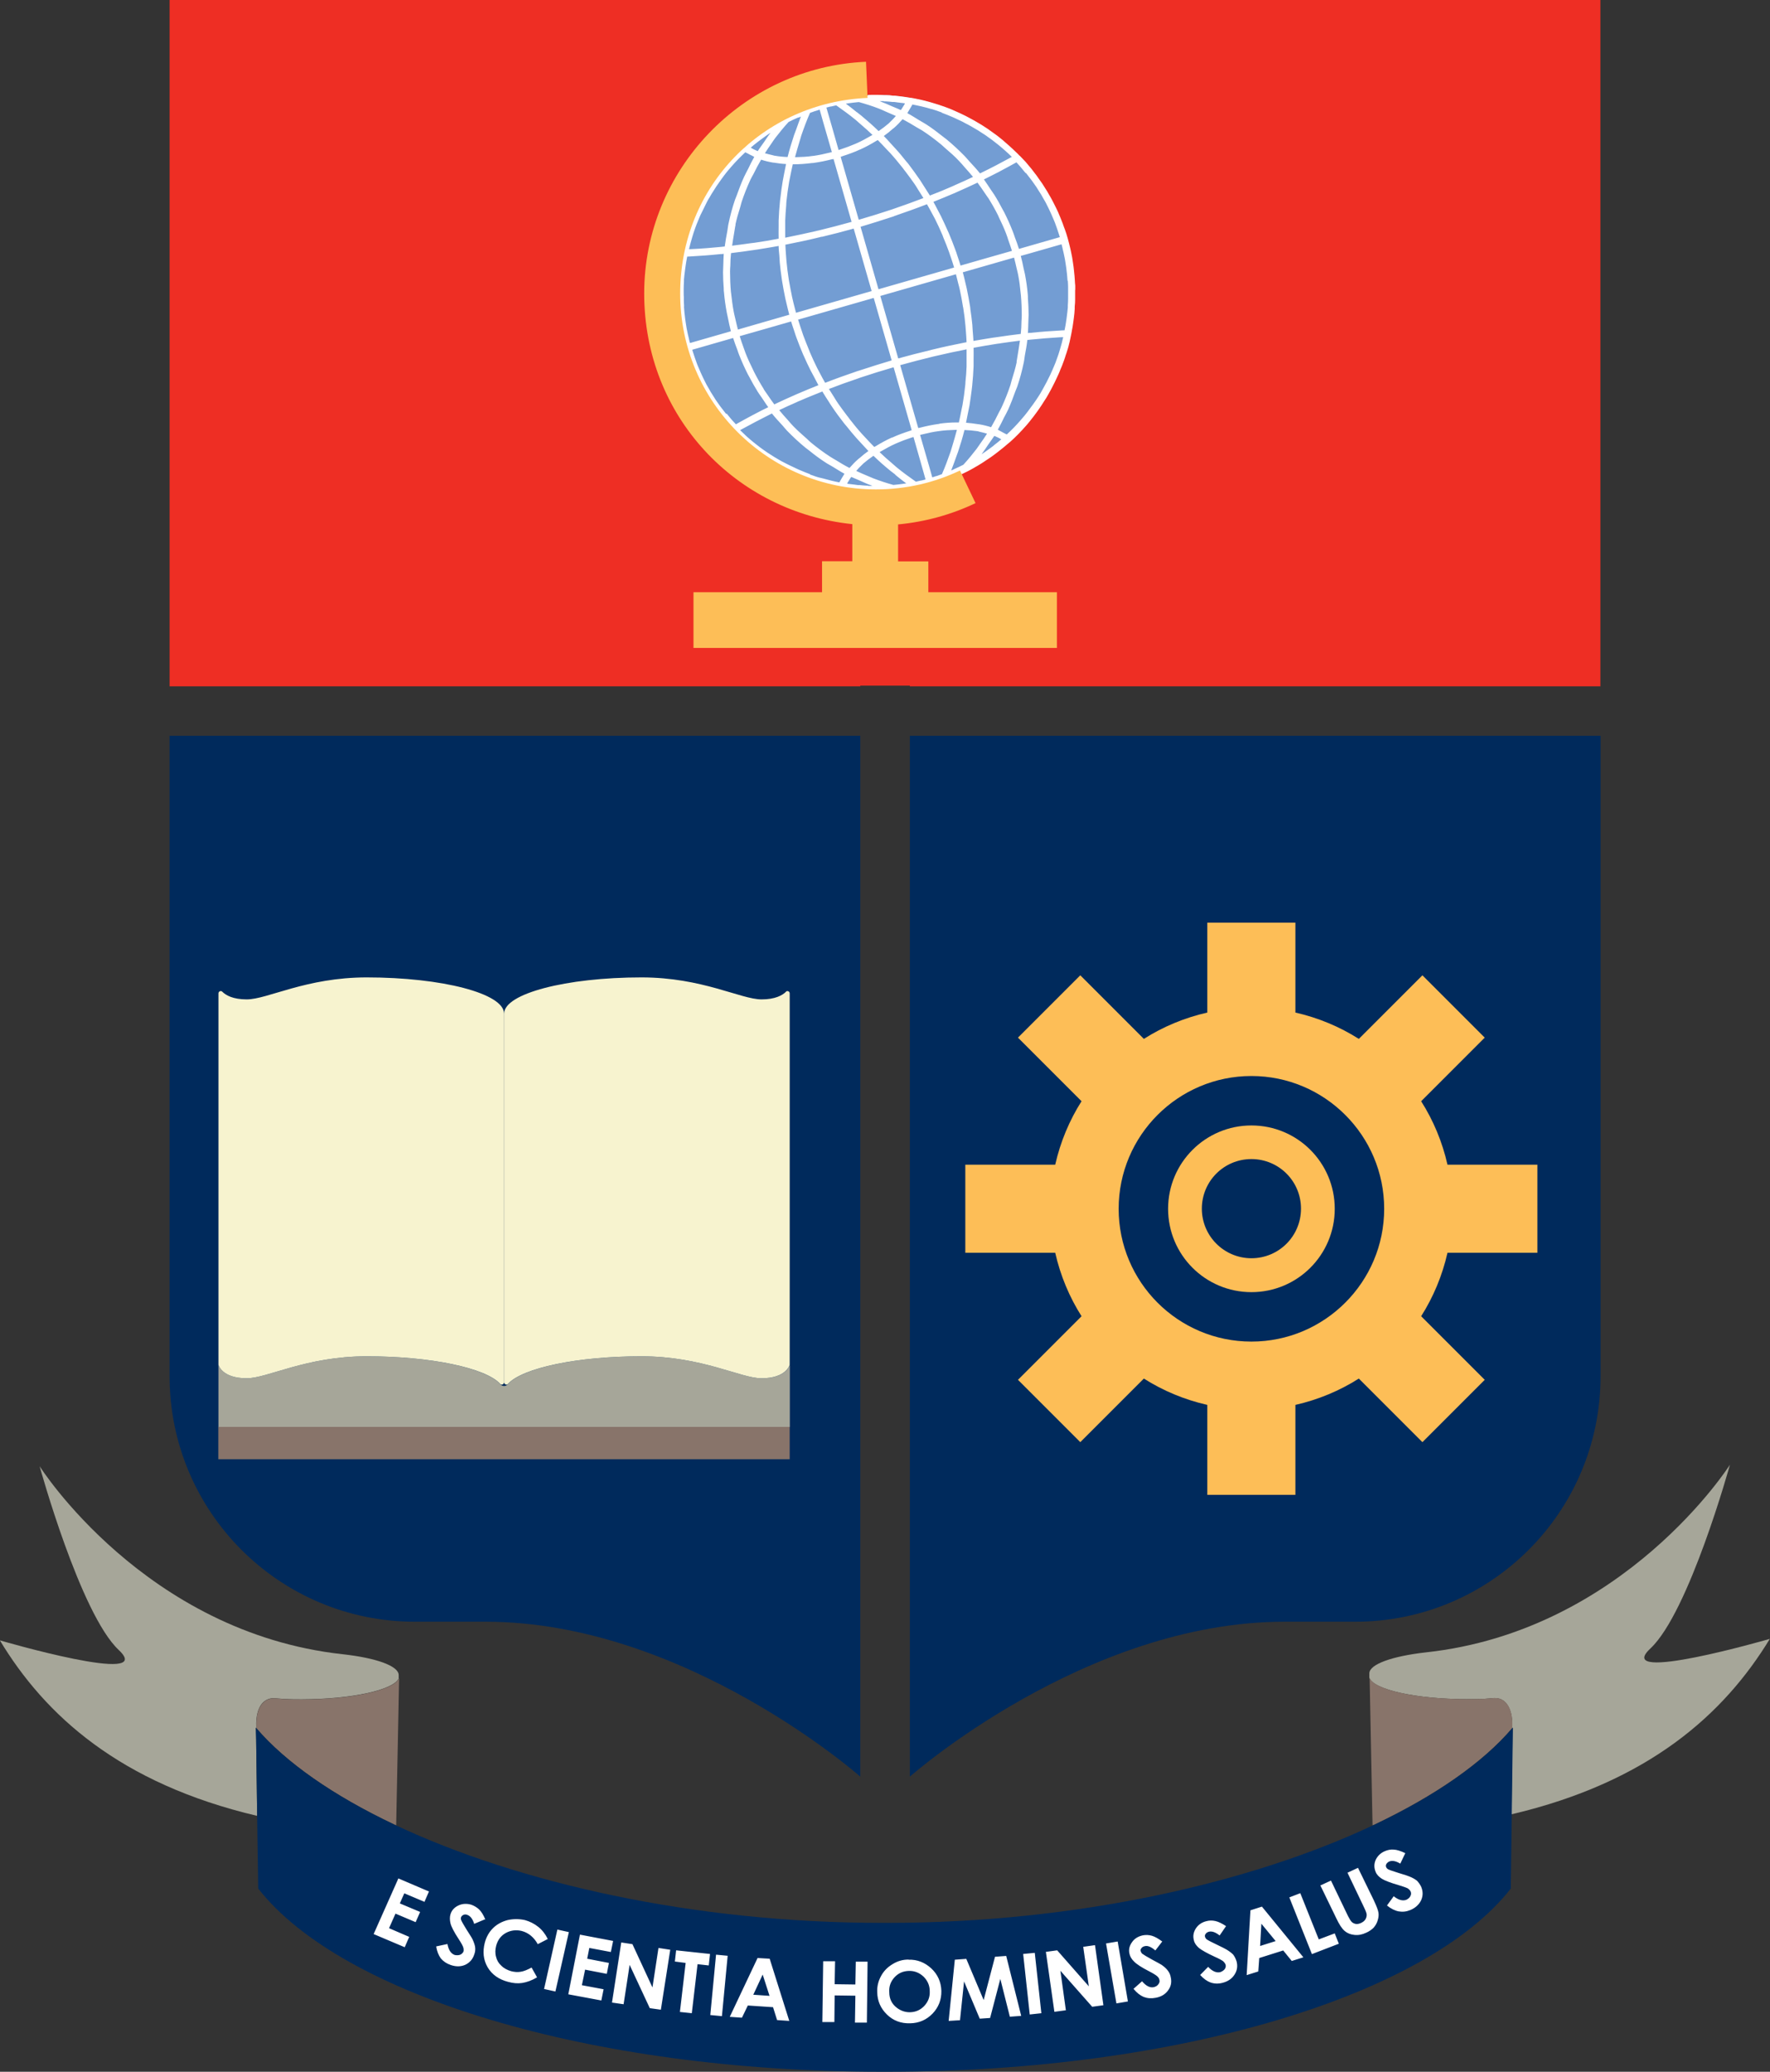 <?xml version="1.0" encoding="UTF-8"?><svg id="b" xmlns="http://www.w3.org/2000/svg" viewBox="0 0 126.39 147.91"><rect x="0" y="0" width="126.39" height="147.91" fill="#333333" stroke="none"/><defs><style>.d{fill:#a6a699;}.e{fill:#fff;}.f{fill:#ee2e24;}.g{fill:#fdbe57;}.h{fill:#002a5c;}.i{fill:#88746a;}.j{fill:#739dd3;}.k{fill:#f7f3cf;}</style></defs><g id="c"><polygon class="f" points="67.88 0 64.97 0 61.43 0 55.99 0 12.11 0 12.11 49 61.43 49 61.43 48.95 64.97 48.95 64.97 49 114.28 49 114.28 0 67.88 0"/><circle class="j" cx="62.55" cy="20.95" r="14.17"/><path class="h" d="M61.43,52.53H12.11v45.73c0,9.67,7.84,17.52,17.52,17.52h5.06c14.23,0,26.74,11.06,26.74,11.06V52.53Z"/><path class="h" d="M64.97,52.53h49.32v45.73c0,9.67-7.84,17.52-17.52,17.52h-5.06c-14.23,0-26.74,11.06-26.74,11.06V52.53Z"/><path class="g" d="M89.36,80.35c-3.28,0-5.95,2.66-5.95,5.95s2.66,5.95,5.95,5.95,5.95-2.66,5.95-5.95-2.66-5.95-5.95-5.95ZM89.36,89.83c-1.95,0-3.54-1.58-3.54-3.54s1.58-3.54,3.54-3.54,3.54,1.58,3.54,3.54-1.58,3.54-3.54,3.54Z"/><path class="g" d="M109.78,89.44v-6.29h-6.42c-.37-1.63-1.01-3.16-1.88-4.53l4.54-4.54-4.45-4.45-4.54,4.54c-1.37-.87-2.9-1.51-4.53-1.88v-6.42h-6.29v6.42c-1.63.37-3.16,1.01-4.53,1.88l-4.54-4.54-4.45,4.45,4.54,4.54c-.87,1.37-1.51,2.9-1.88,4.53h-6.42v6.29h6.42c.37,1.63,1.01,3.16,1.88,4.53l-4.54,4.54,4.45,4.45,4.54-4.54c1.37.87,2.9,1.51,4.53,1.88v6.42h6.29v-6.42c1.63-.37,3.16-1.01,4.53-1.88l4.54,4.54,4.45-4.45-4.54-4.54c.87-1.37,1.51-2.9,1.88-4.53h6.42ZM89.36,95.78c-5.24,0-9.48-4.25-9.48-9.48s4.25-9.48,9.48-9.48,9.48,4.25,9.48,9.48-4.25,9.48-9.48,9.48Z"/><path class="d" d="M54.37,98.4c-1.48,0-4.23-1.57-8.57-1.57-4.64,0-8.56.86-9.56,2.01-.13.15-.36.15-.49,0-1-1.15-4.92-2.01-9.56-2.01-4.34,0-7.09,1.57-8.57,1.57-1.8,0-2.02-.97-2.02-.97v4.45h40.8v-4.45s-.22.97-2.02.97Z"/><path class="k" d="M56.13,70.8c-.26.26-.78.55-1.75.55-1.48,0-4.23-1.57-8.57-1.57-5.39,0-9.81,1.16-9.81,2.58v26.33c0,.14.18.22.27.11,1.04-1.13,4.93-1.97,9.53-1.97,4.34,0,7.09,1.57,8.57,1.57,1.8,0,2.02-.97,2.02-.97v-26.51c0-.14-.17-.22-.27-.12Z"/><path class="k" d="M26.19,69.78c-4.34,0-7.09,1.57-8.57,1.57-.98,0-1.49-.29-1.75-.55-.1-.1-.27-.02-.27.12v26.51s.22.97,2.02.97c1.48,0,4.23-1.57,8.57-1.57,4.6,0,8.49.84,9.53,1.97.1.11.27.03.27-.11v-26.33c0-1.43-4.42-2.58-9.81-2.58Z"/><rect class="i" x="15.59" y="101.87" width="40.8" height="2.31"/><path class="e" d="M76.78,20.67v-.27c-.02-.13-.02-.27-.03-.4l-.02-.28c-.01-.13-.03-.27-.04-.4l-.03-.27c-.02-.14-.04-.27-.06-.41l-.04-.26c-.03-.15-.06-.3-.09-.45l-.05-.22c-.05-.22-.11-.45-.17-.67-.06-.22-.13-.44-.21-.66l-.08-.21c-.05-.15-.1-.29-.16-.43l-.1-.25c-.05-.13-.11-.26-.16-.38l-.12-.25c-.06-.12-.12-.24-.18-.36l-.13-.25c-.06-.12-.13-.23-.21-.37l-.12-.21c-.07-.12-.14-.23-.22-.35l-.14-.22c-.09-.13-.18-.26-.27-.38l-.11-.16c-.13-.17-.26-.34-.39-.51l-.16-.19c-.09-.1-.17-.21-.26-.31l-.2-.21s0,0,0,0l-.21-.22s-.01,0-.02,0c0,0,0-.02-.01-.02,0,0,0,0,0,0,0,0,0,0,0,0,0,0,0,0,0,0-.07-.08-.15-.15-.22-.22-.08-.08-.16-.16-.24-.23-.08-.07-.16-.15-.24-.22l-.24-.21c-.08-.07-.17-.15-.25-.22-.08-.06-.16-.13-.26-.21-.08-.06-.16-.13-.25-.19l-.28-.2c-.08-.06-.17-.12-.25-.18h0l-.09-.06c-.26-.18-.53-.34-.81-.5l-.14-.08c-.12-.07-.25-.13-.37-.2l-.19-.1c-.12-.06-.25-.12-.37-.18l-.2-.09c-.13-.06-.25-.11-.38-.17l-.19-.08c-.13-.05-.27-.1-.4-.15l-.18-.06c-.14-.05-.29-.1-.43-.14l-.13-.04c-.42-.13-.85-.24-1.27-.32-.13-.03-.26-.05-.38-.07h0s0,0,0,0c-.03,0-.06,0-.09-.01-.16-.03-.33-.05-.54-.08-.17-.02-.34-.04-.51-.06h-.13c-.16-.03-.33-.04-.49-.04h-.15c-.16-.01-.32-.02-.49-.02h-.15c-.17,0-.33,0-.5.01v.05s-.07-.04-.12-.04h0c-.18,0-.36.02-.54.04,0,0,0,0,0,0h-.09s0,0,0,0c0,0,0,0,0,0-.12.01-.23.02-.35.04-.12.01-.24.03-.35.05,0,0,0,0,0,0,0,0-.01,0-.02,0-.26.04-.53.09-.79.14-.17.03-.34.07-.51.11-.19.05-.38.09-.57.15,0,0,0,0,0,0-.19.05-.38.11-.57.18-.17.06-.34.12-.5.18,0,0,0,0,0,0,0,0,0,0,0,0-.26.1-.51.2-.78.32-.25.11-.5.23-.74.35,0,0,0,0,0,0-.14.07-.28.15-.43.23l-.15.08c-.13.07-.26.15-.38.23l-.18.11c-.12.08-.24.16-.36.24l-.18.12c-.12.08-.23.17-.35.25l-.17.13c-.11.09-.23.18-.34.27l-.14.12s0,0,0,0c-.08.07-.17.14-.25.22-.03.02-.06.05-.08.07h0s0,0,0,0c0,0,0,0,0,0,0,0-.06.05-.06.06-.38.35-.76.73-1.11,1.13l-.13.15c-.09.1-.17.21-.28.35l-.12.15c-.08.1-.15.21-.23.31l-.15.21c-.07.1-.14.21-.21.31l-.14.22c-.07.1-.13.21-.2.31l-.18.3c-.05.08-.1.17-.14.25l-.13.25c-.1.19-.19.38-.28.57l-.04.08c-.04.07-.07.15-.1.23l-.15.37c-.03.08-.06.15-.09.23-.03.08-.06.17-.11.3-.04.1-.07.21-.11.31-.03.1-.06.2-.1.3-.03.11-.07.21-.1.32l-.08.3c-.03.11-.06.22-.08.34-.02.1-.05.19-.07.33,0,0,0,0,0,0-.02.09-.03.17-.06.31,0,0,0,0,0,0,0,0,0,0,0,0l-.05.28c-.02.14-.04.27-.06.41l-.03.24c-.03.21-.05.43-.06.64v.16c-.02.17-.03.33-.03.5v.25c0,.14,0,.28,0,.42v.27c.02.13.02.27.03.4l.02.28c.01.13.03.27.04.4l.03.27c.02.14.04.27.06.41l.04.26c.03.15.06.3.09.45l.05.22c.05.22.11.45.17.67s.13.44.21.66l.08.21c.05.15.1.29.16.43l.1.25c.05.13.11.26.16.38l.12.25c.06.12.12.24.18.36l.13.25c.06.12.13.23.21.37l.12.21c.07.12.14.23.22.35l.14.22c.09.13.18.26.27.38l.11.16c.13.17.26.34.39.51l.16.19c.09.1.17.21.26.31l.2.22s.02.02.03.04c0,0,0,0,0,0,.05.05.09.1.14.15l.03.03h0s0,0,0,0c0,0,0,0,0,0,0,0,0,0,0,0h0s0,0,0,0c0,0,0,.01.01.02t0,0s0,0,0,0h0s0,0,0,0h0s0,0,0,0h0s0,0,0,0h0s0,0,0,0h0s0,0,0,0h0s0,0,0,0c0,0,0,0,0,0,0,0,0,0,0,0l.22.22c.08.08.16.15.24.23.08.07.16.15.24.22.08.07.16.14.24.21.08.07.17.15.26.22.08.06.16.13.23.19.09.07.18.14.28.21l.28.21c.08.06.16.12.24.17,0,0,.09.06.09.06.26.18.53.34.81.5l.14.08c.11.06.23.12.34.18h0l.08.04.15.08c.12.06.25.12.42.2l.15.07c.13.06.26.11.38.17l.19.08c.13.05.27.1.4.15l.18.06c.14.05.29.1.43.14l.13.04s0,0,0,0c0,0,0,0,0,0,.47.14.95.26,1.41.35.08.01.15.03.23.04,0,0,0,0,0,0,.02,0,.04,0,.06,0,.17.03.34.06.56.09.17.02.34.04.52.06h.12c.16.03.33.04.49.04h.15c.16.01.32.02.49.02h.15c.17,0,.33,0,.5-.01h.12s0,0,0,0c.18,0,.36-.02.54-.03,0,0,0,0,0,0,0,0,.08,0,.09-.01,0,0,0,0,0,0,0,0,.02,0,.02,0,.23-.02.46-.05.69-.08,0,0,0,0,0,0,0,0,.01,0,.02,0,.26-.04.53-.08.79-.14,0,0,0,0,0,0,.17-.03.34-.07.51-.11.19-.05.38-.09.57-.15,0,0,0,0,0,0,.19-.06.38-.12.57-.18.17-.06.34-.12.5-.18.26-.1.51-.2.79-.32.25-.11.5-.23.74-.35,0,0,0,0,0,0,.14-.07.29-.15.48-.26l.1-.06c.13-.07.26-.15.42-.25l.14-.09c.12-.08.24-.16.36-.24l.18-.12c.12-.08.23-.17.34-.25l.17-.13c.11-.09.23-.18.34-.27l.17-.14s.1-.08.15-.13c.06-.05.11-.09.17-.14,0,0,0,0,0,0,0,0,0,0,0,0,0,0,.06-.05.06-.05.39-.35.76-.73,1.11-1.13l.13-.15c.09-.1.17-.21.28-.35l.12-.15c.08-.1.16-.21.23-.31l.15-.21c.07-.1.14-.21.21-.31l.14-.22c.07-.1.13-.21.2-.31l.15-.26c.06-.1.11-.19.16-.29l.13-.25c.1-.19.19-.37.28-.57l.14-.3c.03-.07.06-.14.09-.21l.04-.11c.04-.09.08-.19.12-.28.03-.09.06-.17.12-.32.04-.1.07-.2.1-.29.03-.1.06-.2.1-.3.03-.11.07-.21.1-.32.03-.1.06-.2.08-.3.03-.11.06-.22.08-.34l.07-.33s0,0,0,0h0s0,0,0,0l.06-.31s0-.02,0-.02l.05-.26c.02-.14.04-.27.06-.41l.03-.23c.03-.21.05-.43.06-.64v-.16c.02-.17.03-.33.03-.5v-.25c0-.14,0-.28,0-.42ZM76.25,20.03c0,.13.02.26.02.44v.21c0,.13,0,.27,0,.4v.24c0,.16-.01.32-.02.48v.15c-.02.21-.04.41-.07.62l-.03.23c-.02.13-.04.26-.06.4l-.07.36v.02c-.07,0-.13.01-.2.01-.72.04-1.45.09-2.2.17-.07,0-.14,0-.22.02.02-.26.02-.52.03-.78,0-.17.02-.35.02-.52,0-.4-.02-.79-.05-1.19,0-.09,0-.18-.01-.27-.04-.48-.11-.96-.2-1.44-.03-.15-.07-.29-.1-.43-.06-.3-.12-.59-.2-.88l.5-.14,2.41-.69c.04.13.07.27.1.41l.05.21c.03.14.06.29.09.43l.04.25c.02.13.04.27.06.4l.03.26c.02.13.03.26.04.39l.02.27ZM72.6,25.85c-.09.43-.22.85-.35,1.27-.04.12-.06.25-.1.37-.18.54-.39,1.07-.63,1.59-.06.13-.13.25-.2.38-.17.35-.35.7-.55,1.04-.27-.09-.56-.16-.86-.21-.03,0-.06,0-.1-.01-.27-.04-.54-.08-.83-.1.05-.23.09-.46.14-.7.03-.18.08-.36.11-.54.06-.35.1-.71.15-1.06.01-.11.03-.23.04-.34.05-.47.08-.93.1-1.4,0-.15,0-.29,0-.44,0-.29.01-.58,0-.87.57-.11,1.14-.2,1.7-.29.09-.01.19-.02.28-.04.45-.07.89-.12,1.33-.18-.04.3-.09.6-.14.9-.04.2-.06.41-.1.61ZM67.07,30.27s-.05,0-.07,0c-.43.06-.86.15-1.29.26-.05.01-.09.02-.14.03l-.47-1.63-.82-2.86c.79-.22,1.59-.43,2.38-.62.07-.02.15-.03.22-.05.71-.17,1.43-.32,2.14-.46,0,.25,0,.49,0,.74,0,.16,0,.32,0,.48-.01.37-.04.74-.08,1.1,0,.09-.01.19-.02.28-.05.46-.11.92-.19,1.37-.02.11-.05.22-.07.33-.06.31-.12.61-.19.92h-.02s-.09,0-.14,0c-.41,0-.83.03-1.25.09ZM63.7,31.23s-.01,0-.02.01c-.4.18-.78.39-1.14.61-.03.02-.07.04-.11.06-.21-.21-.41-.42-.61-.64-.09-.1-.18-.19-.27-.29-.31-.34-.6-.7-.88-1.06-.06-.08-.12-.17-.19-.25-.21-.28-.43-.57-.63-.86-.1-.14-.19-.29-.28-.44-.13-.2-.25-.4-.38-.6.67-.26,1.36-.51,2.05-.74.07-.03.14-.05.22-.08.78-.26,1.56-.5,2.35-.73l1.29,4.49s-.08.03-.13.05c-.43.14-.86.29-1.26.48ZM63.93,33.9c.26.21.52.42.78.61-.07.01-.14.02-.21.03-.23.03-.46.06-.69.08,0,0,0,0,0,0h0s0,0,0,0c0,0-.01,0-.02,0-.48-.13-.96-.29-1.43-.47-.15-.06-.3-.13-.45-.19-.26-.11-.52-.22-.77-.34.12-.14.25-.28.39-.41.04-.04.08-.08.12-.12.22-.19.46-.37.72-.55.39.38.8.74,1.22,1.08.11.09.22.17.34.26ZM59.27,32.6c-.48-.31-.93-.65-1.37-1.01-.1-.08-.19-.18-.29-.27-.33-.29-.66-.58-.96-.89-.15-.15-.28-.31-.41-.46-.2-.22-.41-.45-.6-.69.4-.19.81-.38,1.23-.56.08-.04.16-.08.25-.11.52-.23,1.06-.44,1.6-.66.15.26.32.51.48.76.07.11.14.23.22.34.26.39.54.77.83,1.14.06.08.13.16.2.24.23.29.46.57.71.85.11.13.23.24.34.37.17.18.34.37.51.55-.23.16-.44.33-.64.51-.03.02-.06.04-.09.07-.23.2-.43.41-.62.63-.34-.17-.66-.37-.99-.57-.13-.08-.27-.15-.4-.24ZM54.54,27.78c-.25-.4-.49-.82-.7-1.24-.03-.06-.06-.13-.09-.19-.18-.36-.35-.73-.5-1.11-.06-.15-.11-.31-.17-.47-.09-.25-.18-.51-.26-.77l1.86-.53,1.81-.52c.07.24.16.49.24.73.04.13.08.26.13.39.15.41.31.82.48,1.22.02.04.04.08.06.13.16.36.32.71.5,1.06.07.13.14.26.21.39.11.21.22.42.33.63-.47.18-.92.38-1.38.57-.07.03-.14.06-.21.09-.53.23-1.05.47-1.56.71-.18-.24-.35-.49-.52-.74-.08-.12-.17-.23-.24-.35ZM52.51,16.05c.09-.42.21-.83.34-1.24.04-.13.07-.27.11-.4.18-.54.39-1.07.63-1.59.06-.13.14-.26.21-.39.17-.35.35-.69.55-1.03.27.09.56.16.86.21.03,0,.07,0,.1.01.26.04.54.08.82.09-.05.23-.09.47-.14.7-.03.18-.07.36-.1.53-.06.36-.11.72-.15,1.08-.01.1-.03.21-.04.31-.05.47-.08.94-.1,1.41,0,.14,0,.27,0,.41,0,.3-.01.59,0,.89-.57.11-1.14.21-1.71.29-.09.01-.17.02-.26.03-.45.07-.9.12-1.35.18.04-.3.09-.6.14-.89.04-.21.06-.42.11-.62ZM57.99,11.64s.08,0,.12-.01c.43-.06.87-.15,1.3-.26.04,0,.08-.01.11-.02l1.29,4.49c-.79.22-1.59.43-2.38.62-.06.01-.12.02-.17.04-.73.17-1.46.32-2.19.47,0-.24,0-.48,0-.73,0-.17,0-.33,0-.5.01-.35.04-.7.07-1.06,0-.11.01-.22.02-.33.05-.46.11-.91.19-1.37.02-.12.05-.23.07-.35.06-.3.12-.6.19-.9h.02c.44,0,.89-.03,1.34-.09ZM61.41,10.68s.01,0,.02-.01c.4-.18.78-.39,1.14-.61.03-.02.07-.04.11-.06.21.21.42.43.62.65.09.09.18.18.27.28.31.34.6.7.89,1.06.06.08.12.17.19.25.21.28.43.57.63.86.1.14.19.29.28.44.13.2.25.4.38.6-.68.26-1.37.51-2.07.75-.07.02-.13.05-.2.07-.78.26-1.56.5-2.35.73l-1.29-4.49s.09-.04.13-.05c.43-.14.86-.29,1.26-.48ZM61.18,8.01c-.26-.21-.52-.42-.78-.61.07-.01.14-.02.21-.03.23-.03.46-.06.69-.08,0,0,0,0,0,0h.04c.47.13.94.28,1.41.46.16.06.31.13.46.2.25.11.51.22.76.33-.12.14-.25.28-.39.41-.04.04-.08.08-.12.12-.22.19-.46.37-.72.55-.39-.38-.8-.74-1.22-1.09-.11-.09-.22-.17-.33-.26ZM65.84,9.31c.48.31.93.65,1.37,1.01.1.08.19.18.3.27.33.28.66.57.96.89.15.15.28.31.42.47.2.22.4.45.59.68-.4.19-.81.38-1.23.56-.08.04-.16.07-.24.11-.52.23-1.06.45-1.61.66-.16-.26-.33-.52-.49-.77-.07-.11-.14-.22-.21-.33-.27-.39-.54-.77-.83-1.15-.05-.07-.11-.13-.17-.2-.24-.3-.48-.6-.74-.88-.11-.12-.22-.24-.33-.36-.17-.19-.34-.38-.52-.56.24-.17.45-.34.65-.52.02-.02.05-.04.07-.05.23-.2.44-.42.62-.63.34.18.67.37.99.57.13.08.27.15.4.23ZM70.56,14.12c.25.4.49.82.7,1.24.03.06.05.12.08.18.18.37.35.74.5,1.13.06.15.11.31.16.47.09.25.18.51.26.77l-1.86.53-1.81.52c-.07-.25-.16-.49-.24-.74-.04-.13-.08-.26-.13-.38-.15-.41-.31-.82-.48-1.22-.02-.05-.04-.09-.06-.13-.16-.36-.32-.71-.49-1.06-.06-.13-.14-.25-.2-.38-.11-.21-.22-.43-.34-.64.48-.19.96-.39,1.43-.59.05-.02.11-.04.16-.07.53-.23,1.05-.47,1.56-.71.18.24.35.49.52.74.08.12.16.23.24.35ZM71.02,24.09c-.5.08-1,.16-1.51.25-.01-.23-.03-.45-.05-.68-.01-.16-.02-.32-.03-.48-.04-.37-.08-.74-.14-1.11,0-.06-.01-.13-.02-.19-.07-.43-.15-.86-.24-1.29-.03-.13-.06-.25-.09-.38-.06-.26-.12-.52-.19-.77l.18-.05,3.48-1c.07.26.13.53.19.79.04.16.08.32.11.48.08.41.13.83.17,1.25,0,.06.02.11.02.17.04.47.06.95.06,1.43,0,.14-.01.29-.02.43,0,.3-.02.6-.05.9-.56.07-1.13.14-1.7.23-.06,0-.12.02-.18.03ZM66.39,25.01c-.75.18-1.5.37-2.25.58l-1.28-4.46,5.4-1.55c.06.23.12.46.17.68.04.15.08.29.11.44.08.37.15.74.21,1.12,0,.05.02.1.03.15.07.43.12.85.16,1.28.01.13.02.25.03.38.02.27.04.53.05.8-.81.16-1.63.33-2.44.53-.06.01-.12.03-.18.05ZM61.27,26.48c-.79.27-1.58.55-2.35.85-.13-.22-.25-.45-.37-.68-.06-.12-.13-.24-.19-.36-.19-.38-.37-.77-.54-1.17-.02-.05-.04-.11-.06-.16-.14-.34-.28-.69-.41-1.04-.05-.14-.09-.28-.14-.42-.08-.23-.15-.45-.22-.68l5.4-1.55,1.28,4.46c-.74.22-1.47.45-2.2.69-.06.02-.13.04-.19.06ZM52.69,23.52c-.07-.26-.13-.53-.19-.79-.04-.16-.08-.33-.11-.49-.08-.42-.13-.84-.18-1.27,0-.05-.02-.1-.02-.15-.04-.47-.06-.95-.06-1.43,0-.14.01-.28.02-.42,0-.3.02-.6.05-.9.56-.07,1.13-.14,1.7-.23.07-.01.14-.02.21-.03.49-.08.99-.16,1.49-.25,0,.23.03.45.05.68.01.16.02.32.03.49.03.36.08.72.13,1.08.01.07.02.15.03.22.07.43.15.86.24,1.29.03.13.06.26.09.38.06.26.12.51.19.77l-1.91.55-1.76.51ZM58.68,16.91c.76-.18,1.53-.38,2.28-.59l1.28,4.46-5.4,1.55c-.06-.23-.12-.46-.18-.7-.03-.14-.07-.28-.1-.43-.08-.38-.15-.77-.22-1.15,0-.04-.02-.08-.02-.12-.07-.43-.12-.85-.16-1.28-.01-.13-.02-.25-.03-.38-.02-.27-.04-.53-.05-.8.81-.16,1.63-.33,2.44-.53.05-.01.09-.03.14-.04ZM63.84,15.43c.79-.27,1.58-.55,2.35-.85.13.22.25.45.37.67.06.12.13.24.2.37.19.38.37.77.54,1.17.02.04.03.09.05.14.15.35.29.71.42,1.07.05.14.09.28.14.41.08.23.15.46.22.69l-5.4,1.55-1.28-4.46c.74-.22,1.47-.45,2.2-.69.06-.02.13-.04.19-.06ZM73.26,12.35c.13.16.25.32.38.49l.11.15c.09.12.17.24.26.37l.13.21c.07.11.14.22.21.33l.13.23c.06.11.13.22.19.33l.12.24c.06.11.11.23.17.35l.11.24c.05.12.11.25.16.37l.1.24c.05.14.1.28.15.42l.07.21c.04.13.09.26.13.4l-2.92.84c-.09-.29-.19-.57-.3-.85-.05-.14-.09-.28-.15-.42-.18-.46-.38-.9-.6-1.34-.03-.06-.06-.11-.09-.16-.2-.38-.4-.75-.63-1.11-.09-.14-.19-.27-.28-.41-.15-.22-.29-.45-.45-.67.33-.16.65-.33.97-.49.06-.03.13-.06.19-.1.4-.21.78-.42,1.16-.63h0s.25.28.25.28c.09.1.17.2.25.3l.15.18ZM67.25,8.05c.13.05.26.1.39.15l.19.08c.12.05.25.1.37.16l.19.09c.12.06.24.11.36.17l.18.1c.12.06.24.12.36.19l.14.08c.27.15.53.31.78.48h0l.08.05c.08.05.16.11.24.17l.27.19c.08.06.16.12.27.21l.23.18c.08.07.16.14.25.21l.23.2c.08.07.15.14.23.21.08.07.15.15.23.22,0,0,0,0,.01.01-.07.04-.15.08-.22.12-.6.33-1.23.66-1.87.97-.06.03-.12.06-.18.09-.24-.3-.51-.59-.77-.87-.11-.12-.21-.25-.32-.36-.41-.42-.84-.82-1.3-1.2-.08-.07-.18-.13-.26-.2-.38-.3-.76-.59-1.16-.85-.18-.12-.36-.21-.54-.32-.28-.17-.55-.35-.84-.5.03-.04.04-.08.07-.12.08-.13.15-.25.22-.37.02-.04.05-.08.07-.13.46.09.92.19,1.37.33.01,0,.02,0,.03,0h0s0,0,0,0c0,0,0,0,0,0l.12.04c.14.04.28.09.41.14l.17.06ZM63.11,7.24h.15c.16.01.31.02.47.04h.13c.16.03.33.04.54.07.07,0,.14.02.22.03-.01.03-.03.06-.04.08-.05.09-.1.17-.16.26-.03.05-.06.1-.1.14-.22-.11-.45-.19-.67-.29-.25-.11-.49-.22-.74-.31-.03-.01-.06-.03-.09-.04.1,0,.2,0,.3,0ZM59.32,7.61c.13-.03.26-.06.39-.09.47.33.94.67,1.39,1.04.11.09.21.19.32.28.3.26.6.52.88.79-.03.02-.07.04-.1.06-.33.19-.67.38-1.03.54-.02,0-.05.02-.07.03-.35.15-.72.29-1.09.41-.04.01-.09.03-.13.04l-.43-1.51-.44-1.52c.1-.03.21-.05.31-.08ZM58.22,7.93c.1-.03.2-.07.31-.1l.24.85.63,2.18s-.09.02-.13.03c-.39.1-.78.18-1.18.24-.01,0-.02,0-.03,0-.4.06-.79.08-1.18.09-.04,0-.07,0-.11,0,.1-.37.21-.75.32-1.11.05-.14.08-.29.13-.44.19-.55.39-1.09.62-1.61.13-.05.26-.09.39-.14ZM57.01,8.4c.06-.03.12-.05.18-.08-.12.31-.23.62-.34.93-.05.13-.1.26-.15.4-.17.52-.33,1.04-.46,1.56-.31-.01-.62-.04-.9-.09-.06,0-.11-.03-.17-.04-.19-.04-.37-.09-.55-.14.16-.25.32-.49.49-.73.08-.12.16-.24.25-.36.3-.39.61-.77.95-1.14.22-.11.44-.22.7-.33ZM54.15,10.1l.16-.12c.11-.08.22-.16.33-.24l.17-.12c.07-.05.14-.09.21-.14-.02.02-.03.05-.05.07-.15.19-.27.39-.41.59-.15.22-.31.42-.45.65-.06-.02-.11-.05-.16-.07-.09-.04-.18-.08-.26-.13-.03-.02-.05-.03-.08-.05.02-.02.05-.04.07-.06,0,0,0,0,0,0,0,0,.05-.04.05-.04l.09-.08c.11-.09.22-.17.33-.26ZM49.27,17.5l.08-.29c.03-.1.06-.21.09-.31.03-.1.06-.19.09-.29.03-.1.07-.2.12-.35.03-.08.06-.16.09-.24l.24-.58c.03-.07.06-.14.1-.21l.04-.08c.09-.18.18-.37.27-.55l.12-.24c.04-.08.09-.16.14-.24l.17-.29c.06-.1.13-.2.21-.33l.12-.19c.07-.1.14-.2.21-.3l.14-.2c.07-.1.15-.2.22-.3l.14-.18c.08-.1.16-.2.25-.3l.12-.14c.31-.36.65-.7.99-1.02.04.03.1.05.14.07.12.07.24.13.37.19.04.02.08.05.13.07-.16.28-.3.57-.44.86-.1.19-.2.38-.29.57-.2.43-.36.87-.52,1.31-.04.11-.09.22-.13.33-.19.56-.34,1.13-.46,1.7-.04.17-.05.34-.08.5-.07.37-.14.75-.19,1.13-.07,0-.13.01-.2.02-.72.07-1.42.13-2.1.16-.08,0-.16.01-.25.01,0,0,0,0,0,0,.03-.11.05-.22.08-.32ZM48.85,21.88c0-.13-.02-.26-.02-.39v-.26c-.01-.13-.01-.27-.01-.4v-.24c0-.16.01-.32.02-.49v-.15c.02-.21.04-.41.07-.62l.03-.23c.02-.13.04-.26.06-.4l.05-.27s.01-.07.02-.11c.06,0,.13-.01.19-.01.71-.04,1.45-.09,2.2-.17.08,0,.15,0,.22-.02-.02.26-.02.51-.03.77,0,.18-.02.36-.02.54,0,.39.02.77.05,1.16,0,.1,0,.2.02.3.04.48.11.96.2,1.44.03.14.06.28.09.42.06.3.12.6.2.9l-2.92.84c-.04-.13-.07-.27-.1-.41l-.05-.21c-.03-.14-.06-.29-.09-.43l-.04-.25c-.02-.13-.04-.27-.06-.4l-.03-.26c-.02-.13-.03-.26-.04-.39l-.02-.27ZM51.85,29.55c-.13-.16-.25-.32-.38-.49l-.11-.15c-.09-.12-.17-.24-.26-.37l-.13-.21c-.07-.11-.14-.22-.21-.33l-.13-.23c-.06-.11-.13-.22-.19-.33l-.12-.24c-.06-.11-.11-.23-.17-.35l-.11-.24c-.05-.12-.11-.25-.16-.37l-.1-.24c-.05-.14-.1-.28-.15-.42l-.07-.21c-.04-.13-.09-.26-.13-.4l2.92-.84c.09.29.19.56.3.84.05.14.09.29.15.42.18.45.38.9.6,1.33.03.07.08.13.11.2.19.36.39.72.61,1.07.09.14.19.28.29.42.15.22.29.45.45.66-.32.15-.63.31-.93.47-.08.04-.16.08-.23.12-.39.21-.78.42-1.15.63l-.03-.03-.23-.25c-.09-.1-.17-.2-.25-.3l-.15-.18ZM57.86,33.86c-.13-.05-.26-.1-.39-.15l-.19-.08c-.12-.05-.25-.1-.37-.16l-.19-.09c-.12-.06-.24-.11-.36-.17l-.14-.07s-.08-.04-.08-.04c-.11-.06-.22-.11-.33-.17l-.14-.08c-.26-.15-.53-.31-.78-.48h0l-.08-.05c-.08-.05-.15-.11-.23-.16l-.28-.2c-.09-.07-.18-.14-.27-.21-.08-.06-.15-.12-.23-.18-.08-.07-.16-.14-.25-.21-.08-.07-.15-.13-.23-.2l-.47-.45c.07-.04.15-.08.22-.12.6-.33,1.23-.66,1.87-.98.06-.03.12-.06.18-.09.24.3.5.58.76.86.11.12.21.26.33.38.41.42.84.82,1.29,1.19.1.08.2.15.3.23.36.29.73.57,1.12.82.17.12.36.21.54.32.28.17.55.35.84.5-.03.04-.04.08-.07.12-.08.12-.15.25-.22.37-.02.04-.05.08-.07.13-.38-.07-.77-.17-1.16-.28-.1-.03-.19-.04-.3-.07l-.07-.02c-.14-.04-.28-.09-.44-.15l-.15-.05ZM62,34.67h-.15c-.16-.01-.31-.02-.47-.04h-.13c-.16-.03-.33-.04-.54-.07-.07,0-.14-.02-.22-.03.01-.03.03-.06.04-.08.05-.09.1-.17.16-.26.03-.05.06-.1.1-.14.21.1.44.18.65.28.25.11.5.23.76.32.03.01.06.03.09.04-.1,0-.2,0-.3,0ZM65.79,34.3c-.13.03-.26.06-.39.09-.47-.33-.94-.67-1.39-1.04-.11-.09-.22-.2-.33-.29-.3-.25-.59-.51-.87-.78.03-.02.07-.04.1-.06.33-.19.67-.38,1.03-.54.02,0,.04-.02.06-.03.35-.15.72-.29,1.09-.41.05-.01.09-.03.14-.04l.72,2.53.14.5c-.1.03-.21.05-.31.08ZM66.88,33.98c-.1.03-.2.07-.31.1l-.24-.85-.63-2.18s.09-.02.13-.03c.4-.1.8-.19,1.2-.24,0,0,0,0,0,0,.41-.06.81-.08,1.2-.09.03,0,.07,0,.1,0-.1.38-.21.75-.32,1.12-.05.14-.08.29-.13.43-.19.55-.39,1.09-.62,1.61-.13.05-.26.09-.38.14ZM68.1,33.51c-.06.03-.12.05-.18.08.12-.3.23-.61.34-.92.05-.14.1-.27.15-.41.17-.51.33-1.04.46-1.56.31.01.62.04.9.08.06,0,.11.03.16.04.19.04.37.09.55.14-.16.25-.32.49-.49.72-.09.12-.16.24-.25.36-.3.39-.61.77-.95,1.14-.22.11-.44.22-.7.33ZM70.96,31.81l-.16.12c-.11.08-.22.16-.33.24l-.17.12c-.07.05-.14.09-.21.14.02-.02.03-.05.05-.07.15-.2.28-.4.42-.61.15-.21.3-.42.44-.63.06.02.11.05.16.07.09.04.18.08.26.13.03.02.05.03.08.05-.01.01-.02.02-.04.03,0,0-.02.01-.03.02,0,0,0,0,0,0,0,0,0,0,0,0,0,0,0,0,0,0l-.14.12c-.11.09-.22.17-.33.26ZM75.84,24.41c-.03.1-.05.19-.08.29-.03.1-.06.21-.09.31-.03.1-.06.19-.09.29-.03.09-.07.19-.12.34-.03.08-.06.17-.09.25-.04.09-.07.18-.12.29l-.04.09c-.03.06-.05.13-.08.19l-.13.29c-.09.18-.18.37-.27.54l-.13.24c-.05.09-.1.18-.17.31l-.13.23c-.06.1-.13.2-.19.3l-.14.21c-.07.1-.14.2-.21.3l-.15.2c-.07.1-.15.2-.22.3l-.14.18c-.08.1-.16.2-.25.3l-.12.14c-.31.36-.64.7-.99,1.02-.04-.03-.1-.05-.14-.07-.12-.07-.24-.13-.37-.2-.04-.02-.08-.05-.13-.07.16-.28.3-.57.44-.86.1-.19.21-.38.3-.58.19-.42.35-.85.51-1.29.04-.12.1-.23.14-.35.19-.56.34-1.13.46-1.7.04-.17.05-.34.08-.51.07-.37.14-.75.18-1.12.07,0,.13-.01.2-.02.71-.07,1.42-.13,2.11-.17.08,0,.16-.01.25-.01h0c-.03.11-.05.22-.08.33Z"/><path class="g" d="M66.29,42.29v-2.21h-2.16v-2.64c1.92-.18,3.79-.69,5.53-1.52l-1.11-2.33c-1.82.87-3.85,1.35-6,1.35-7.72,0-13.98-6.26-13.98-13.98s5.94-13.65,13.38-13.97l-.11-2.58c-8.81.38-15.84,7.73-15.84,16.54s6.56,15.61,14.86,16.47v2.65h-2.16v2.21h-9.18v3.98h25.95v-3.98h-9.18Z"/><path class="d" d="M126.39,117s-11.31,3.28-8.54.69c2.77-2.59,5.68-13.12,5.68-13.12,0,0-7.53,11.87-21.73,13.4h0c-2.37.27-4.02.84-4.02,1.5v.31c.3.84,3.28,1.52,6.92,1.53.42,0,.84-.01,1.24-.02l.75-.06c.17,0,.33.02.48.08.6.27.87,1.07.8,2.08.02-.01.03-.03.04-.05l-.08,6.02v.17c9.84-2.31,15.2-7.19,18.45-12.53Z"/><path class="i" d="M107.98,123.39c.07-1.02-.2-1.81-.8-2.08-.15-.06-.31-.09-.48-.08l-.75.06c-.4,0-.82.02-1.24.02-3.64-.01-6.62-.68-6.91-1.53l.21,10.54s.08-.04.12-.05c4.36-2.07,7.75-4.43,9.85-6.89Z"/><path class="d" d="M18.36,129.37l-.07-5.19v-.51s-.02-.33-.02-.33c0,0,.02.01.03.03-.05-1.01.21-1.79.8-2.04.15-.07.31-.09.48-.09l.75.06c.41.02.82.02,1.24.02,3.58-.01,6.52-.67,6.9-1.49v-.24c0-.66-1.64-1.23-4.01-1.49h0c-14.13-1.55-21.63-13.42-21.63-13.42,0,0,2.9,10.54,5.65,13.12,2.76,2.6-8.49-.69-8.49-.69,3.22,5.34,8.56,10.22,18.37,12.53v-.18s-.01-.11-.01-.11Z"/><path class="i" d="M21.58,121.33c-.43,0-.84,0-1.24-.02l-.75-.06c-.17,0-.33.03-.48.09-.59.25-.85,1.03-.8,2.04,2.09,2.44,5.49,4.82,9.85,6.88.03.02.06.02.08.03.02.02.03.02.05.03l.21-10.51s-.01.02-.02.03c-.38.82-3.32,1.48-6.9,1.49Z"/><path class="h" d="M108.02,123.34s-.03.03-.04.05c-2.1,2.46-5.49,4.82-9.85,6.89-.04.01-.08.03-.12.05-8.68,4.08-21.1,6.95-34.67,6.95h-.36c-13.58,0-26.02-2.89-34.7-6.96-.02-.01-.03-.01-.05-.03-.02,0-.05-.01-.08-.03-4.36-2.07-7.76-4.44-9.85-6.88,0-.02-.02-.03-.03-.03v.33s.02.51.02.51l.07,5.19v.29s.08,5.16.08,5.16c5.91,7.58,23.62,13.08,44.54,13.08h.36c20.93,0,38.64-5.51,44.54-13.08l.07-5.29v-.17l.08-6.02Z"/><path class="e" d="M28.43,134.1l2.2.94-.32.74-1.44-.61-.32.72,1.45.61-.32.73-1.44-.61-.46,1.04,1.44.62-.32.74-2.22-.94,1.77-3.98ZM34.62,137.03l-.76.32c-.11-.35-.27-.56-.49-.64-.1-.04-.19-.04-.28,0-.08.04-.13.09-.16.15-.03.07-.03.14,0,.22.04.1.17.34.41.72.22.34.36.56.4.65.1.22.17.41.19.58.02.17,0,.34-.07.52-.11.33-.32.57-.63.72-.31.14-.66.15-1.04.02-.3-.1-.53-.26-.71-.47-.16-.22-.28-.5-.33-.86l.8-.17c.08.43.25.68.51.78.14.03.26.03.39-.01.12-.05.19-.13.24-.22.03-.09.02-.2-.01-.31-.04-.12-.14-.31-.32-.58-.34-.52-.53-.89-.59-1.13-.06-.24-.06-.47,0-.66.09-.29.28-.49.58-.63.29-.13.6-.14.92-.04.21.08.39.19.55.34.15.15.31.4.44.72ZM39.12,138.43l-.72.37c-.28-.5-.66-.81-1.14-.94-.4-.1-.79-.05-1.14.14-.36.2-.58.51-.69.91-.07.27-.08.54-.01.79.06.25.18.46.38.64.19.19.43.31.7.39.24.06.46.08.68.04.22-.03.48-.14.78-.3l.39.7c-.39.23-.75.35-1.06.4-.32.05-.65.02-1.01-.08-.66-.17-1.15-.52-1.46-1.04-.3-.52-.37-1.11-.2-1.76.11-.41.3-.75.59-1.04.28-.27.62-.46,1.04-.57.41-.09.82-.09,1.23,0,.36.1.67.26.95.48.29.23.51.52.68.86ZM39.81,137.76l.81.18-.96,4.24-.81-.18.95-4.24ZM41.41,138.12l2.37.45-.16.79-1.54-.29-.15.77,1.55.3-.15.78-1.55-.3-.23,1.11,1.55.29-.16.8-2.36-.44.83-4.25ZM44.37,138.68l.79.12,1.43,3.09.43-2.82.84.13-.67,4.28-.79-.11-1.44-3.09-.43,2.81-.83-.12.66-4.28ZM48.28,139.24l2.42.26-.09.82-.8-.09-.41,3.5-.85-.09.41-3.5-.77-.1.09-.8ZM51.12,139.55l.84.08-.41,4.31-.83-.08.41-4.31ZM54.11,139.79l.85.05,1.4,4.44-.87-.06-.29-.92-1.8-.12-.42.87-.87-.06,1.99-4.21ZM54.46,140.97l-.67,1.44,1.16.08-.49-1.52ZM58.77,140.02h.86s-.03,1.64-.03,1.64l1.48.02.03-1.63h.84s-.05,4.35-.05,4.35h-.85s.03-1.92.03-1.92l-1.48-.02-.02,1.9h-.86s.06-4.34.06-4.34ZM64.88,139.91c.63-.02,1.16.2,1.62.62.46.43.7.97.72,1.61.01.63-.2,1.17-.63,1.62-.43.44-.96.68-1.6.69-.66.02-1.21-.19-1.66-.63-.45-.44-.68-.97-.69-1.59-.02-.42.08-.8.27-1.15.19-.36.47-.64.82-.85.35-.22.73-.33,1.14-.33ZM64.9,140.71c-.41.01-.75.16-1.02.45-.27.29-.41.64-.38,1.07,0,.48.19.85.55,1.12.28.21.6.32.94.31.4-.01.73-.16,1-.44.28-.3.42-.64.4-1.06,0-.42-.16-.76-.44-1.04-.3-.28-.65-.42-1.04-.41ZM68.18,139.91l.82-.06,1.24,2.94.81-3.09.8-.06,1.07,4.28-.81.06-.68-2.7-.73,2.79-.74.05-1.12-2.66-.29,2.77-.81.05.44-4.37ZM73.06,139.5l.83-.08.47,4.31-.83.09-.47-4.33ZM74.69,139.35l.8-.11,2.26,2.57-.4-2.82.84-.12.6,4.29-.8.11-2.27-2.57.39,2.82-.82.11-.61-4.3ZM78.98,138.75l.83-.14.73,4.28-.82.14-.74-4.27ZM83,138.6l-.5.65c-.28-.24-.53-.36-.74-.31-.11.02-.2.07-.25.14-.06.07-.08.14-.06.21.02.07.05.13.11.19.09.07.32.21.72.43.36.19.59.32.67.37.2.14.35.28.45.42.1.13.17.29.2.47.08.36.01.66-.19.93-.2.28-.5.46-.89.53-.31.06-.58.04-.85-.06-.26-.11-.5-.3-.73-.58l.61-.54c.28.33.56.48.84.42.14-.04.24-.09.32-.2.08-.1.11-.2.08-.31-.01-.1-.07-.19-.16-.27-.09-.08-.28-.2-.57-.35-.55-.28-.91-.52-1.08-.7-.18-.17-.29-.36-.33-.56-.07-.3,0-.57.19-.83.17-.25.44-.41.77-.48.21-.04.43-.03.64.03.21.06.46.2.74.41ZM87.55,137.51l-.46.67c-.29-.23-.54-.32-.76-.27-.11.03-.19.08-.24.16-.05.07-.07.14-.04.21.02.07.06.13.12.18.1.07.33.19.73.38.38.18.61.3.69.35.21.13.37.25.48.37.1.14.17.29.23.47.09.34.04.66-.15.95-.18.28-.46.48-.85.58-.3.08-.58.07-.85-.02-.25-.09-.51-.27-.75-.54l.57-.58c.3.32.59.44.86.38.14-.05.24-.12.32-.21.08-.12.09-.21.07-.31-.03-.1-.09-.18-.19-.27-.1-.07-.29-.18-.59-.31-.56-.26-.93-.47-1.13-.63-.19-.17-.32-.35-.36-.55-.08-.3-.03-.57.14-.84.17-.26.42-.44.75-.52.21-.06.43-.06.65-.01.22.05.47.17.77.37ZM89.3,136.38l.81-.26,2.96,3.62-.83.26-.61-.75-1.71.54-.07.96-.83.26.27-4.63ZM90.07,137.34l-.09,1.59,1.11-.35-1.02-1.24ZM92.07,135.46l.78-.3,1.32,3.3,1.14-.43.29.74-1.92.74-1.61-4.04ZM94.28,134.61l.76-.35,1.22,2.54c.11.21.2.36.28.43.08.07.18.11.29.13.13.01.24-.02.37-.08.14-.07.23-.14.3-.25.06-.1.09-.21.09-.33,0-.11-.08-.3-.2-.55l-1.17-2.45.75-.35,1.14,2.34c.18.39.29.67.32.85.03.17.01.35-.05.55-.06.21-.16.38-.29.53-.14.14-.32.27-.53.36-.29.14-.57.19-.84.16-.29-.03-.51-.12-.7-.28-.19-.16-.39-.46-.61-.93l-1.13-2.33ZM100.34,132.32l-.35.73c-.32-.19-.58-.24-.79-.15-.1.05-.17.11-.21.19-.04.07-.04.15-.01.21.03.07.08.12.15.16.1.05.36.14.78.27.4.12.65.2.73.24.23.09.4.19.54.3.12.12.22.27.3.43.14.33.14.65,0,.96-.14.3-.39.54-.76.7-.29.12-.56.15-.85.1-.26-.05-.55-.19-.83-.42l.48-.66c.35.28.65.35.91.25.13-.07.23-.15.28-.26.06-.12.06-.22.02-.32-.04-.1-.12-.17-.22-.24-.11-.05-.32-.13-.63-.22-.59-.17-1-.33-1.21-.46-.21-.14-.37-.3-.44-.49-.12-.29-.12-.57,0-.85.13-.28.35-.5.66-.63.21-.09.42-.13.64-.11.22.01.49.1.81.25Z"/></g></svg>